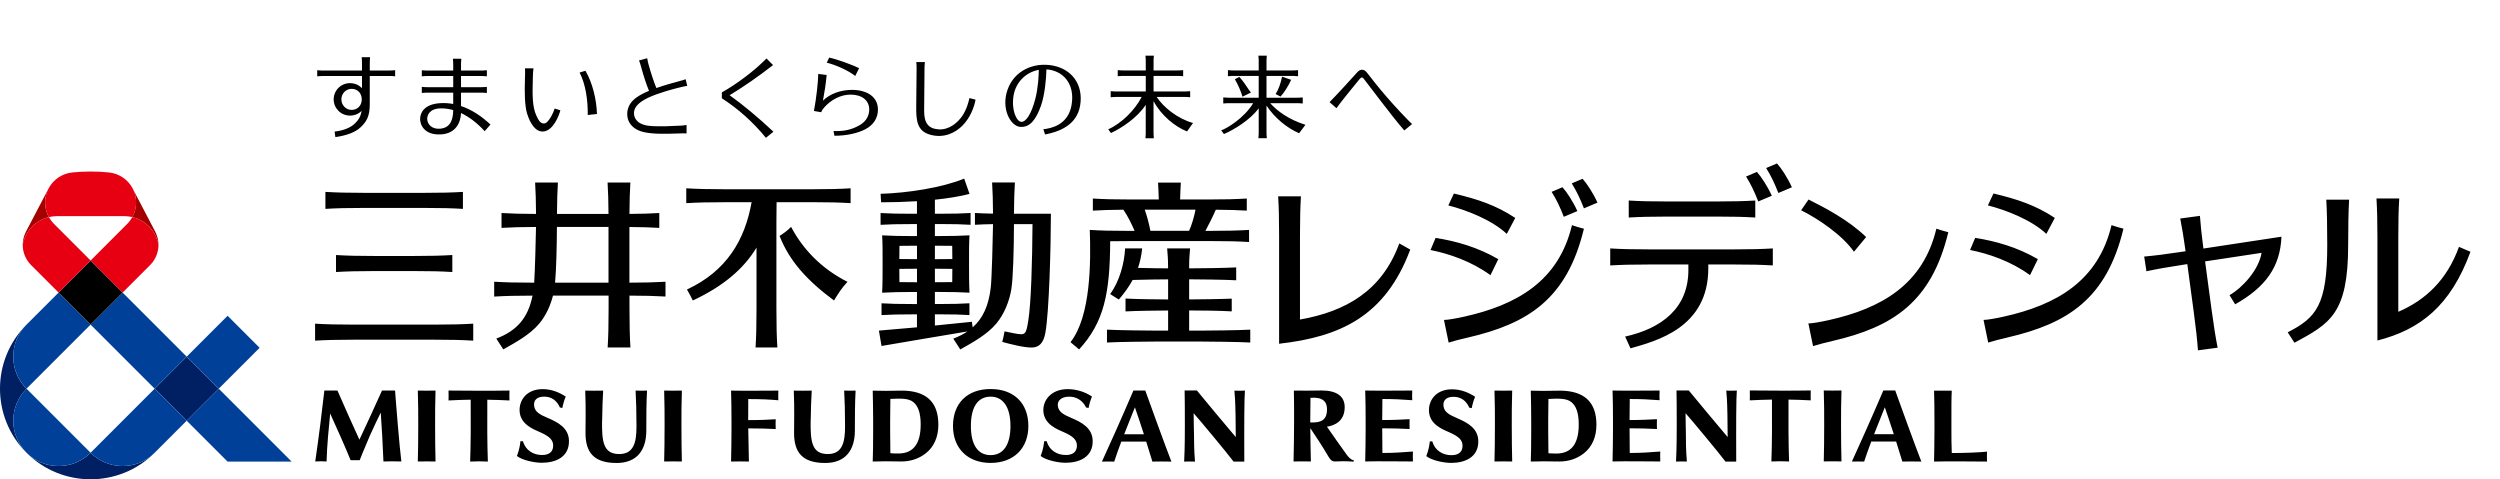 <?xml version="1.0" encoding="UTF-8"?>
<svg id="_レイヤー_3" data-name=" レイヤー 3" xmlns="http://www.w3.org/2000/svg" viewBox="0 0 814.13 156.08">
  <defs>
    <style>
      .cls-1 {
        fill: #a40000;
      }

      .cls-2 {
        fill: #e60012;
      }

      .cls-3 {
        fill: #004098;
      }

      .cls-4 {
        fill: #002063;
      }
    </style>
  </defs>
  <path d="M105.97,68.02v-5.53c3.6,.21,7.03,.31,12.7,.31h19.38c5.67,0,9.1-.09,12.7-.31v5.53c-3.6-.21-7.03-.31-12.7-.31h-19.38c-5.67,0-9.1,.09-12.7,.31Zm9.34,42.6h26.1c5.67,0,9.1,.09,12.7,.31v-5.53c-3.6,.21-7.03,.31-12.7,.31h-26.1c-5.67,0-9.1-.09-12.7-.31v5.53c3.6-.21,7.03-.31,12.7-.31Zm6.81-22.35h12.48c5.67,0,9.1,.09,12.7,.31v-5.53c-3.6,.21-7.03,.31-12.7,.31h-12.48c-5.67,0-9.1-.09-12.7-.31v5.53c3.6-.21,7.03-.31,12.7-.31Zm94.6,8.32v-4.84c-3.39,.2-6.65,.29-11.75,.3v-18.13c3.98,.03,6.81,.12,9.73,.29v-4.84c-2.92,.17-5.75,.27-9.72,.29,.03-4.25,.12-7.18,.3-10.22h-7.42c.18,3.04,.27,5.98,.3,10.23h-16.78c.03-4.25,.12-7.19,.3-10.23h-7.42c.18,3.04,.27,5.98,.3,10.23-4.81-.02-7.97-.11-11.24-.3v4.84c3.27-.19,6.43-.29,11.23-.3-.07,4.21-.32,13.8-.59,18.14h-.33c-5.67,0-9.1-.09-12.7-.31v4.84c3.55-.21,6.95-.3,12.49-.31-1.46,7.34-5.18,11.48-11.8,13.99l2.28,3.52c3.84-2.18,8.65-4.74,11.74-8.44,2.19-2.62,3.63-5.92,4.44-9.07h18.11v4.19c0,5.67-.09,9.1-.31,12.7h7.42c-.21-3.6-.31-7.03-.31-12.7v-4.19c5.09,.01,8.36,.1,11.75,.3Zm-35.96-4.54c.39-4.28,.57-11.7,.6-18.15h16.8v18.15h-17.4Zm95.24-.28c-2.03,2.16-2.93,3.7-4.4,6.09-8.95-6.65-14.53-12.92-17.74-21.03,1.51-.96,2.49-1.67,3.76-2.95,3.87,7.36,10.01,13.69,18.37,17.9Zm1-30.46v4.84c-3.6-.21-7.03-.31-12.7-.31h-11.4c-.04,1.81-.06,3.84-.06,6.29v28.33c0,5.67,.09,9.1,.31,12.7h-7.1c.21-3.6,.31-7.03,.31-12.7v-19.83c-4.1,6.8-10.62,12.47-20.74,17.23-.63-1.33-1.18-2.32-1.91-3.58,12.91-6.02,18.85-16.08,21.05-28.43h-8.58c-5.67,0-9.1,.09-12.7,.31v-4.84c3.6,.21,7.03,.31,12.7,.31h28.12c5.67,0,9.1-.09,12.7-.31Zm53.2,8.29c.03-4.22,.12-7.14,.3-10.17h-7.42c.18,3.02,.27,5.94,.3,10.14-2.25-.04-4.03-.1-5.89-.21v3.84c1.86-.11,3.64-.18,5.89-.21-.05,4.05-.39,17.75-.74,20.7-.7,5.92-2.59,10.01-5.89,12.92l-.25-1.82c-4.83,.49-8.53,.87-12.05,1.22v-3.65h1.51c4.5,0,6.88,.07,9.74,.24v-3.84c-2.86,.17-5.24,.24-9.74,.24h-1.51v-3.93h1c4.5,0,7.41,.07,10.27,.24h0s0,0,0,0h0c-.16-2.7-.15-7.58-.15-9.34,0-4.26-.01-6.64,.15-9.34-2.86,.17-5.77,.24-10.27,.24h-1v-3.91h1.88c4.5,0,6.88,.07,9.74,.24v-3.84c-2.86,.17-5.24,.24-9.74,.24h-1.88v-4.57c4.05-.42,7.96-1.03,11.28-1.88l-1.74-4.99c-7.11,2.95-18.63,4.72-27.22,4.95l.16,2.77c3.57,0,7.6-.11,11.68-.36v4.09h-1.77c-4.5,0-7.22-.07-10.08-.24v3.84c2.86-.17,5.58-.24,10.08-.24h1.77v3.91h-.89c-4.5,0-7.59-.07-10.45-.24,.16,2.7,.15,5.08,.15,9.34,0,1.76,.01,6.64-.15,9.34h0s0,0,0,0c2.86-.17,5.95-.24,10.45-.24h.89v3.93h-1.46c-4.5,0-7.22-.07-10.08-.24v3.84c2.86-.17,5.58-.24,10.08-.24h1.46v4.22c-3.53,.33-7.37,.66-12.39,1.07l.85,5.01c11.33-1.97,17.12-2.88,27.97-4.73-1.35,.91-2.87,1.68-4.6,2.34l2.28,3.52c3.84-2.18,8.65-4.74,11.74-8.44,2.66-3.18,4.24-7.38,4.87-11.08,.6-3.52,.85-13.35,.87-21.3h6.04c-.08,12.02-.44,25.79-1.4,31.61-.74,4.48-.9,4.63-4.6,3.95-1.15-.21-2.29-.45-3.1-.63-.26,1.39-.45,2.31-.75,3.43,2.26,.65,7.42,1.95,9.78,1.83,2.08-.1,3.59-1.26,4.24-4.68,1.27-6.73,1.82-28.84,1.82-38.89h-12.01Zm-25.75,22.31v-4.39h1c1.76,0,3.3,.01,4.68,.04,0,1.77-.01,3.35-.03,4.31-1.38,.02-2.91,.04-4.65,.04h-1Zm1-11.89c1.74,0,3.27,.01,4.64,.04,.02,1.15,.03,2.68,.04,4.3-1.38,.02-2.92,.04-4.68,.04h-1v-4.37h1Zm-6.83,0v4.37h-.89c-1.8,0-3.41-.01-4.86-.04,0-1.61,.02-3.14,.04-4.29,1.44-.02,3.06-.04,4.82-.04h.89Zm-.89,11.89c-1.76,0-3.39-.01-4.83-.04-.02-.96-.03-2.54-.03-4.31,1.45-.03,3.06-.04,4.86-.04h.89v4.39h-.89Zm109.42,15.44v4.19c-3.6-.21-13.67-.31-15.61-.31h-15.44c-1.94,0-12.01,.09-15.61,.31v-4.19c3.6,.21,13.67,.31,15.61,.31h4.3v-6.55c-2.77,.01-10.57,.11-13.87,.3v-4.19c3.3,.2,11.1,.29,13.87,.3v-6.55c-1.84,0-7.59,.07-11.55,.2-1.16,2.12-2.63,4.2-4.51,6.38l-2.82-1.79c3.09-4.2,4.64-10.09,4.87-14.87h5.56c-.23,2.3-.68,4.37-1.36,6.35,3.74,.1,8.22,.15,9.8,.15-.02-4.06-.11-3.23-.3-6.5h7.46c-.19,3.27-.29,2.43-.3,6.5,2.33,0,11.82-.1,15.32-.31v4.19c-3.5-.21-12.99-.3-15.32-.31v6.55c2.77-.01,10.57-.11,13.87-.26v4.15c-3.3-.23-11.1-.3-13.87-.3v6.56h4.3c1.94,0,12.01-.09,15.61-.31Zm-39.81-28.85h26.72c5.67,0,9.1,.09,12.7,.31v-3.94c-3.6,.21-7.03,.31-12.7,.31h-1.52c.63-1.11,2.69-5.18,3.39-6.89,4.17,.03,7.08,.12,10.09,.3v-3.94c-3.6,.21-7.03,.31-12.7,.31h-9.01c.05-1.98,.12-3.73,.23-5.51h-7.42c.11,1.78,.18,3.52,.23,5.51h-8.76c-5.67,0-9.1-.09-12.7-.31v3.94c2.97-.18,5.85-.27,9.95-.3,1.5,2.21,2.66,4.65,3.65,6.89h-2.14c-5.67,0-8.86-.09-12.46-.31,.35,10.16,.42,28.02-6.28,36.56l2.8,2.36c8.06-8.8,10.06-18.1,10.12-35.23,1.69-.03,3.57-.05,5.81-.05Zm5.43-10.23h16.54c-.24,1.65-1.33,5.41-2.09,6.9h-12.59c-.41-2.16-1.09-4.8-1.85-6.9Zm244.41,58.89h-3.87c-3.46,8.13-8.3,18.93-10.24,23.15,1.12-.04,2.81-.03,4,0,.62-1.95,1.43-4.17,2.31-6.52h8.1c.77,2.41,1.49,4.74,2.02,6.52,1.94-.02,3.29-.08,6.19,0-2.03-5.18-7.35-19.89-8.51-23.15Zm-6.88,14.24c1.13-2.92,2.35-5.94,3.49-8.77,.64,1.8,1.77,5.21,2.93,8.77h-6.41Zm-102.43-14.18c-.77,0-4.12,.07-5.2,.07-1.17,0-4.17-.07-4.17-.07,.07,2.92,.14,6.52,.14,9.57v3.94c.01,4.45-.07,7.11-.14,9.57h0s0,0,0,0h.33c1.24-.04,2.95-.07,3.83-.07s2.56,.03,2.56,.03c.93,.02,1.89,.03,2.64,.03,3.01,0,5.73-.94,7.92-2.66,2.68-2.1,4.1-5.32,4.1-9.34,0-7.56-4.16-11.08-12.02-11.08Zm-.82,20.47c-1.16,.02-2.08-.03-2.8-.09h0c-.05-1.93-.07-5.21-.07-7.04v-3.84c0-1.85,.02-4.95,.07-6.8,3.4-.18,5.95-.23,7.5,1.05,1.56,1.29,2.37,3.56,2.37,7.28,0,6.5-2.58,9.36-7.06,9.44Zm140.03-.62c-2.29,.27-7.59,.46-11.48,.46-.1-2.1-.12-5.48-.12-7.46v-3.28c0-2.99-.02-7.62,.12-9.58h-5.77c.06,1.58,.15,6.55,.13,9.58v3.28c-.02,2.72-.06,7.95-.13,10.24,3.78-.11,12.86-.05,17.24,0-.03-1.25-.04-2.32,0-3.23Zm-81.49-19.9s-.6,.06-1.73,.06-1.7-.03-1.7-.03c.11,.91,.31,3.31,.38,8.05,.05,3.35,.07,7.08,.07,7.08-.08-.1-3.5-4.15-6.77-8.07-3.01-3.61-5.89-7.11-5.89-7.11h-4c.06,2.81,.08,5.88,.08,11.21,0,2.04,0,7.32-.23,11.95,1.08-.06,2.5-.05,3.53,0-.37-4.61-.27-6.14-.33-9.54,0-.76-.1-4.13-.1-6.21,1.53,1.69,11,13.04,13.01,15.76h3.49c-.05-2.62,0-15.12,0-15.12,0-4.51,.13-6.37,.2-8.02Zm24.08,3.21c-.01-.95-.05-2.23,0-3.23-7.06,.12-12.12,.06-19.85,0,.03,1.11,.05,2.28,0,3.23,2.45-.14,5-.21,7.22-.25,.05,6.76,.03,14.78-.19,20.15,2.21-.11,3.76-.09,5.77,0-.21-5.36-.24-13.38-.19-20.15,2.22,.03,4.67,.11,7.22,.25Zm-49,16.66c-3.71,.27-6.07,.47-9.94,.47-.03-1.34-.05-5.24-.06-8.03,3.97,0,5.27,.08,8.92,.23-.05-1.16-.04-2.21,0-3.2-2.96,.14-4.93,.27-8.92,.28,0-2.38,.02-5.48,.06-6.85,3.87,0,6.01,.13,9.72,.39-.04-.87-.07-1.73,0-3.15-4.39,.03-8.07,.05-10.27,.05-1.01,0-5.05-.05-5.05-.05,.09,2.4,.15,6.53,.14,9.58v3.28c0,2.61-.06,6.97-.14,10.24,0,0,3.02-.06,3.87-.06,1.43,0,3.52-.01,5.66,.02,.97,.02,6.01,.04,6.01,.04-.06-1.1-.03-2.62,0-3.24Zm-48.22-19.85c-2.16,.05-3.62,.04-5.77,0,.12,4.92,.16,6.65,.14,11.16,0,4.37-.05,8.87-.14,11.94,2.16-.05,3.62-.04,5.77,0-.09-3.07-.14-7.57-.14-11.94-.02-4.5,.02-6.23,.14-11.16Zm107.23-.03c-2.16,.05-3.62,.04-5.77,0,.12,4.92,.16,6.65,.14,11.16,0,4.37-.05,8.87-.14,11.94,2.16-.05,3.62-.04,5.77,0-.09-3.07-.14-7.57-.14-11.94-.02-4.5,.02-6.23,.14-11.16Zm-160.91,21.2c-2.48-3.44-4.78-6.66-6.65-9.41,2.55-.38,5.78-1.82,5.78-6.36,0-3.55-2.6-5.43-7.53-5.43-2.13,0-3.37,.06-4.69,.06s-4.33-.03-4.33-.03c.08,3.24,.07,6.07,.07,9.98,0,3.88-.08,9.18-.17,13.11,2.08-.04,3.26-.04,5.64,0-.08-2.36-.16-8.24-.19-10.86,1.96,2.93,3.84,5.73,5.87,9.2,.68,1.15,1.2,1.7,2.27,1.66,1.9-.07,2.94-.16,5.95,.06l.14-.4c-1.19-.22-2.14-1.59-2.14-1.59Zm-6.63-15.04c0,3.74-2.3,4.26-4.78,4.26h-.68c.02-2.09,.04-6.6,.08-8.03,4.09-.34,5.39,1.32,5.39,3.77Zm-59.17-6.15h-3.87c-3.46,8.13-8.3,18.93-10.25,23.15,1.12-.04,2.81-.03,4,0,.62-1.95,1.43-4.18,2.31-6.52h8.1c.77,2.41,1.5,4.74,2.02,6.52,1.94-.02,3.29-.08,6.19,0-2.03-5.18-7.35-19.89-8.51-23.15Zm-6.88,14.24c1.14-2.93,2.35-5.94,3.49-8.77,.64,1.79,1.77,5.21,2.93,8.77h-6.41Zm-43.49,9.34c7.47,0,12.29-4.72,12.29-12.03s-4.6-12.03-12.29-12.03-12.26,4.72-12.26,12.03,4.81,12.03,12.26,12.03Zm0-21.58c4.11,0,6.46,3.48,6.46,9.55s-2.29,9.49-6.46,9.49-6.43-3.37-6.43-9.49,2.22-9.55,6.43-9.55Zm-29.03-1.96c-.77,0-4.12,.07-5.2,.07-1.17,0-4.17-.07-4.17-.07,.07,2.92,.14,6.52,.14,9.57v3.94c.01,4.45-.07,7.11-.14,9.57h.33c1.24-.04,2.95-.07,3.83-.07s2.56,.03,2.56,.03c.93,.02,1.89,.03,2.64,.03,3.01,0,5.73-.94,7.92-2.66,2.68-2.1,4.1-5.32,4.1-9.34,0-7.56-4.16-11.08-12.02-11.08Zm-.82,20.47c-1.16,.02-2.08-.03-2.8-.09h0c-.05-1.92-.07-5.21-.07-7.04v-3.84c0-1.86,.02-4.95,.07-6.8,3.4-.18,5.95-.23,7.5,1.05,1.56,1.29,2.37,3.56,2.37,7.28,0,6.5-2.58,9.36-7.06,9.44Zm-40.13-7.96c-2.36-.12-5.04-.22-8.95-.22,.04,3.35,.18,9.43,.21,10.8-2.66-.05-3.31-.05-5.81,0,.08-3.27,.14-7.62,.14-10.24v-3.28c0-3.05-.06-7.18-.14-9.58,0,0,4.04,.05,5.05,.05,2.2,0,5.92-.01,10.35-.05-.07,1.42-.03,2.28,0,3.15-2.7-.26-5.85-.39-9.8-.39-.03,1.37-.02,4.46-.02,6.85,3.91,0,6.49-.13,8.96-.28-.04,.99-.05,2.04,0,3.2Zm11.37-2.91c-.12,6.94,.36,11.05,5.57,11.05,4.72,0,5.63-3.77,5.63-8.92,0-4.86-.1-8.3-.29-11.75,1.79,.05,2.15,.05,3.73,0-.23,3.99-.24,8.65-.24,13.04,0,6.23-2.94,10.54-9.68,10.54-7.48,0-10.12-3.52-10.12-9.76,0-2.89,.15-7.95-.09-13.81,2.13,.04,3.61,.05,5.84,0-.19,3.17-.27,5.89-.33,9.62Zm-67.92,0c-.12,6.94,.36,11.05,5.57,11.05,4.72,0,5.63-3.77,5.63-8.92,0-4.86-.1-8.3-.29-11.75,1.79,.05,2.15,.05,3.73,0-.23,3.99-.24,8.65-.24,13.04,0,6.23-2.94,10.54-9.68,10.54-7.48,0-10.12-3.52-10.12-9.76,0-2.89,.15-7.95-.09-13.81,2.13,.04,3.61,.05,5.84,0-.19,3.17-.27,5.89-.33,9.62Zm192.75,3.97c.07,3.39-.03,4.93,.33,9.54-1.03-.05-2.45-.05-3.53,0,.24-4.63,.23-9.92,.23-11.95,0-5.33-.02-8.4-.08-11.21h4s2.88,3.5,5.89,7.11c3.27,3.92,6.69,7.98,6.77,8.07,0,0-.02-3.73-.07-7.08-.08-4.74-.27-7.14-.38-8.05,0,0,.57,.03,1.7,.03s1.73-.06,1.73-.06c-.07,1.65-.2,3.51-.2,8.02,0,0-.05,12.5,0,15.12h-3.49c-2.01-2.72-11.48-14.07-13.01-15.76,0,2.08,.1,5.45,.1,6.21Zm-258.1,9.5c-2.59-.06-3.5-.07-5.85,0-.21-5.32-.57-11.7-.88-15.92-1.16,2.37-2.15,4.4-3.59,7.62-1.41,3.19-3.27,7.89-3.27,7.89h-2.95c-1.73-4.31-5.04-11.64-6.66-15.2-.45,4.63-1.03,10.28-1.17,15.61-1.53-.08-2.25-.09-3.69,0,.44-2.92,1.19-8.53,1.65-12.11,.39-3.02,.82-6.71,1.32-10.99h4.26c2.17,4.93,5.1,11.62,7.15,16,1.41-2.97,5.15-11.05,7.36-16h4.26s.29,4.33,.87,10.99c.55,6.32,.76,8.57,1.17,12.1Zm27.97-20.12c-.05,6.77-.03,14.78,.18,20.15-2.01-.09-3.56-.11-5.77,0,.21-5.36,.24-13.38,.18-20.15-2.22,.03-4.77,.11-7.22,.25,.05-.95,.02-2.12,0-3.23,7.73,.06,12.79,.12,19.85,0-.06,1-.02,2.27,0,3.23-2.55-.14-5-.21-7.22-.24Zm-17,8.19c0,4.37,.05,8.87,.14,11.94-2.15-.04-3.61-.05-5.77,0,.09-3.07,.14-7.57,.14-11.94,.02-4.5-.02-6.23-.14-11.16,2.15,.04,3.61,.05,5.77,0-.12,4.92-.16,6.65-.14,11.16Zm80.22,0c0,4.37,.05,8.87,.14,11.94-2.15-.04-3.61-.05-5.77,0,.09-3.07,.14-7.57,.14-11.94,.02-4.5-.02-6.23-.14-11.16,2.15,.04,3.61,.05,5.77,0-.12,4.92-.16,6.65-.14,11.16Zm133.92,5.16c.12,5.36-4.38,7.19-8.84,7.19-2.32,0-6.25-.77-8.1-2.2,.74-1.88,1.03-3.61,1.15-4.82h.8c.88,3,3.44,4.56,6.42,4.49,1.83-.04,3.37-.79,3.44-2.95,.07-2.06-1.46-3.22-4.19-4.44-2.18-.97-6.51-2.54-6.74-6.89-.19-3.65,2.65-7.17,7.91-7.17,3,0,5.89,1.01,7.92,2.42,0,0,0,0,0,0-.5,1.18-.86,2.42-1.1,3.71l-.82-.15c-1.08-2.27-3.23-3.76-6.12-3.5-1.74,.16-3.29,1.14-3.08,2.95,.23,1.99,1.84,2.87,4.43,3.96,3.39,1.43,6.82,3.3,6.92,7.38Zm-170.55,0c.12,5.36-4.38,7.19-8.84,7.19-2.32,0-6.25-.77-8.11-2.2,.74-1.88,1.03-3.61,1.15-4.82h.8c.88,3,3.45,4.56,6.42,4.49,1.83-.04,3.37-.79,3.44-2.95,.07-2.06-1.46-3.22-4.19-4.44-2.18-.97-6.51-2.54-6.74-6.89-.19-3.54,2.24-7.17,7.5-7.17,3,0,5.51,1.12,7.52,2.42,0,0,0,0,0,0-.5,1.18-.86,2.42-1.1,3.71l-.8-.15c-1-2.27-2.84-3.77-5.73-3.51-1.74,.16-2.89,1.14-2.67,2.95,.23,1.99,1.84,2.87,4.43,3.96,3.39,1.43,6.82,3.3,6.92,7.38Zm274.84,3.53c-3.71,.27-6.07,.47-9.94,.47-.03-1.34-.05-5.24-.06-8.03,3.97,0,5.27,.08,8.92,.23-.05-1.16-.04-2.21,0-3.2-2.96,.14-4.93,.27-8.92,.28,0-2.38,.02-5.48,.06-6.85,3.87,0,6.01,.13,9.72,.39-.04-.87-.07-1.73,0-3.15-4.39,.03-8.07,.05-10.27,.05-1.01,0-5.05-.05-5.05-.05,.09,2.4,.15,6.53,.14,9.58v3.28c0,2.61-.06,6.97-.14,10.24,0,0,3.02-.06,3.87-.06,1.43,0,3.52-.01,5.66,.02,.97,.02,6.01,.04,6.01,.04-.06-1.1-.03-2.62,0-3.24Zm14.38-10.88c-2.59-1.09-4.2-1.97-4.43-3.96-.21-1.81,.93-2.79,2.67-2.95,2.9-.26,4.74,1.24,5.74,3.51l.79,.15c.24-1.29,.61-2.53,1.1-3.71,0,0,0,0,0,0-2-1.3-4.52-2.42-7.52-2.42-5.26,0-7.69,3.62-7.5,7.17,.23,4.35,4.55,5.91,6.74,6.89,2.73,1.22,4.26,2.37,4.19,4.44-.07,2.16-1.62,2.9-3.44,2.95-2.98,.07-5.54-1.5-6.42-4.49h-.8c-.12,1.21-.41,2.94-1.15,4.81,1.86,1.43,5.78,2.2,8.1,2.2,4.46,0,8.97-1.83,8.84-7.19-.09-4.07-3.52-5.95-6.92-7.38Zm122.25-25.11c-2.73,.63-4.07,.97-6.33,1.66l-1.52-7.38c1.28,0,4.01-.5,6.46-1.04,17.4-3.84,30.91-11.68,35.22-29.82,1.38,.46,2.46,.8,3.89,1.15-5.5,22.81-18.1,30.88-37.72,35.42Zm6.99-29.07l3.97-4.78c-5.77-5.62-13.67-9.67-18.76-12.23l-2.41,3.51c5.49,2.71,13.37,8.02,17.2,13.49Zm-87.94-7.49c-5.5,22.81-18.1,30.88-37.72,35.42-2.73,.63-4.07,.97-6.33,1.66l-1.52-7.38c1.28,0,4.01-.5,6.46-1.04,17.4-3.84,30.91-11.68,35.22-29.82,1.38,.46,2.46,.8,3.89,1.15Zm-22.36-3.52c-6.26-4.14-12.21-6.1-19.98-7.95l-1.81,3.88c5.93,1.51,14.16,4.7,19.04,9.27l2.75-5.2Zm-27.6,10.45c6.01,1.18,13.34,3.67,19.53,8.19l2.55-5.21c-6.77-3.93-13.74-5.87-20.41-6.93l-1.67,3.96Zm42.98-20.45l-3.53,1.5c1.59,2.56,2.7,4.87,3.97,8.13l4.41-1.86c-1.38-3.1-3.49-6.27-4.85-7.77Zm11.4,5.02c-1.38-3.1-3.49-6.27-4.85-7.77l-3.53,1.5c1.59,2.56,2.7,4.87,3.97,8.13l4.4-1.86Zm-60.97,15.28c-8.11,21.74-22.82,28.42-42.71,30.67v-35.31c0-5.67-.09-9.1-.31-12.7h7.42c-.21,3.6-.31,7.03-.31,12.7v27.43c14.89-2.62,26.72-9.33,32.34-24.79l3.56,2Zm113.33-15.66c-1.28-3.26-2.38-5.57-3.97-8.13l3.53-1.5c1.36,1.5,3.47,4.68,4.85,7.77l-4.41,1.86Zm10.95-4.62c-1.38-3.1-3.49-6.27-4.85-7.77l-3.53,1.5c1.59,2.56,2.7,4.87,3.97,8.13l4.41-1.86Zm-27.22,25.14h8.31c5.67,0,9.1,.09,12.7,.31v-5.54c-3.6,.21-7.03,.31-12.7,.31h-27.55c-5.67,0-9.1-.09-12.7-.31v5.54c3.6-.21,7.03-.31,12.7-.31h12.75v1.25c.25,13.1-8.91,19.61-20.59,22.23l1.74,3.83c8.33-2.4,25.34-6.64,25.34-26.06v-1.25Zm-25.91-15.29c3.6-.21,7.03-.31,12.7-.31h15.81c5.67,0,9.1,.09,12.7,.31v-5.54c-3.6,.21-7.03,.31-12.7,.31h-15.81c-5.67,0-9.1-.09-12.7-.31v5.54Zm123.39,39.06c-2.73,.63-4.07,.97-6.33,1.66l-1.52-7.38c1.28,0,4.01-.5,6.46-1.04,17.4-3.84,30.91-11.68,35.22-29.82,1.38,.46,2.46,.8,3.89,1.15-5.5,22.81-18.1,30.88-37.72,35.42Zm15.36-38.94c-6.26-4.14-12.21-6.1-19.98-7.95l-1.81,3.88c5.93,1.51,14.16,4.7,19.04,9.27l2.75-5.2Zm-27.6,10.45c6.01,1.18,13.34,3.67,19.53,8.19l2.55-5.21c-6.77-3.93-13.74-5.87-20.41-6.93l-1.67,3.96Zm116.02-16.38h7.42c-.21,3.6-.31,9.13-.31,14.8,0,22.42-5.98,25.55-17.49,31.79l-2.2-3.4c9.33-4.77,12.88-8.91,12.88-28.38,0-5.67-.09-11.2-.31-14.8Zm43.2,15.36c-3.92,10.8-10.86,17.31-19.76,21.15v-24.21c0-5.67,.09-9.1,.31-12.7h-7.42c.21,3.6,.31,7.03,.31,12.7v33.56c13.94-3.55,23.84-11.28,30.3-28.9l-3.73-1.59Zm-83.23,.55c8.96-1.36,23.75-3.6,25.42-3.86-.4,9.85-5.19,16.44-15.08,22.02l-1.83-2.98c4.13-2.34,9.53-8.18,10.43-13.78-4.32,.66-12.52,1.9-18.39,2.79l2.09,15.55c.76,5.62,1.3,9.01,2,12.55l-6.41,.86c-.27-3.6-.63-7.01-1.39-12.63l-2.08-15.45c-.36,.05-.64,.1-.8,.12-5.61,.85-8.99,1.46-12.51,2.21l-.73-4.79c3.59-.33,7-.75,12.61-1.6,.17-.03,.46-.07,.87-.13-.63-4.52-1.13-7.53-1.74-10.66l6.41-.86c.24,3.15,.54,6.16,1.13,10.64Z"/>
  <path d="M278.5,24.73c-2.32-1.83-6.38-3.61-9.26-4.32l.79-1.65c2.32,.45,7.67,2.37,9.73,3.46l-1.25,2.52Zm-1.06,4.54c-3.59,0-7.17,1.24-9.45,3.52,.57-3.04,.96-5.58,1.21-8.37l-2.73-.35c-.08,2.89-.59,7.67-1.39,11.95l-.03,.12,2.39,.41c.2-.58,.47-.99,.96-1.55,2.27-2.54,5.34-4.19,8.6-4.19,3.76,0,6.07,1.93,6.07,4.85,0,1.98-.99,3.77-2.86,4.94-2.01,1.22-4.39,2.08-7.53,2.08-.35,0-.48,.02-1.24,0l.29,1.53c4.16,0,7.73-.9,10.03-2.1,2.71-1.4,4.14-3.68,4.14-6.45,0-3.94-3.31-6.39-8.47-6.39Zm147.69,11.36l-2.08,2.76c-3.89-1.68-7.95-4.96-10.61-9.01v8.6s0,1.51,.1,2.03h-2.74c.09-.52,.1-2.03,.1-2.03v-7.71c-2.86,3.87-8.14,7.01-11.32,8.38l-.9-1.21c1.8-.55,7.53-4.02,10.42-8.84h-7.71s-1.51,0-2.03,.1v-1.98c.52,.09,2.03,.1,2.03,.1h9.51v-7.1h-7.99s-1.51,0-2.03,.1v-1.98c.52,.09,2.03,.1,2.03,.1h7.99v-2.79s0-1.51-.1-2.03h2.74c-.09,.52-.1,2.03-.1,2.03v2.79h8.25s1.51,0,2.03-.1v1.98c-.52-.09-2.03-.1-2.03-.1h-8.25v7.1h9.77s1.51,0,2.03-.1v1.98c-.52-.09-2.03-.1-2.03-.1h-8.57c2.27,2.54,6.03,5.33,11.49,7.04Zm-19.83-13.45c-1.03-1.44-1.71-2.13-1.71-2.13l-1.46,.76c1.01,1.66,2.01,4.01,2.49,5.68l2.76-1.36c-.71-.81-1.09-1.56-2.08-2.95Zm11.7,4.27c1.04-1.04,2.61-3.54,3.47-5.46l-2.96-1.02c-.47,2.13-1.03,3.97-2.1,5.65l1.59,.83Zm-40.31,.12h8.86s1.51,0,2.03,.1v-1.98c-.52,.09-2.03,.1-2.03,.1h-9.89v-5.07h7.61s1.51,0,2.03,.1v-1.98c-.52,.09-2.03,.1-2.03,.1h-7.61v-2.79s0-1.51,.1-2.03h-2.74c.09,.52,.1,2.03,.1,2.03v2.79h-7.1s-1.51,0-2.03-.1v1.98c.52-.09,2.03-.1,2.03-.1h7.1v5.07h-9.39s-1.51,0-2.03-.1v1.98c.52-.09,2.03-.1,2.03-.1h8.06c-2.22,4.31-6.65,8.69-10.9,10.54l.9,1.21c3.29-1.54,8.51-4.86,11.32-9.18v8.85s0,1.51-.1,2.03h2.74c-.09-.52-.1-2.03-.1-2.03v-10.08c2.52,4.74,6.98,8.31,10.91,9.9l1.95-2.76c-5-1.37-9.64-5.12-11.83-8.48Zm-33.84-10.23c-6.14-1.14-12.53,1.57-14.74,7.87-2.19,6.23,.99,11.83,4.07,12.1,3.29,.29,5.25-2.5,6.81-6.88,1.27-3.56,1.74-9.07,1.78-11.83,5.11,.28,9.48,4.45,8.17,11.7-1.16,6.4-6.63,7.52-9.17,7.78l.56,1.71c4.19-.8,10.33-2.82,11.42-9.43,1.13-6.83-2.73-11.86-8.9-13.01Zm-10.24,18.34c-1.57-.05-3.36-3.87-2.52-8.68,.74-4.22,3.97-7.49,8.2-8.26-.03,1.78-.19,5.8-1.15,9.5-1.3,4.97-3.04,7.49-4.53,7.44ZM126.66,22.97h-6.24v-2.31s0-1.51,.1-2.03h-2.74c.09,.52,.1,2.03,.1,2.03v2.31h-12.55s-1.51,0-2.03-.1v1.98c.52-.09,2.03-.1,2.03-.1h12.55v4c-.93-1.03-2.3-1.67-3.94-1.67-2.92,0-5.28,2.37-5.28,5.28s2.37,5.28,5.28,5.28c1.56,0,2.88-.58,3.8-1.53-.31,2.08-1.14,3.08-2.2,4.13-1.5,1.48-4.15,2.37-6.57,2.6l.24,1.81c3.64-.53,6.45-1.52,8.24-3.22,1.79-1.71,2.96-3.41,2.96-7.37v-9.32h6.24s1.51,0,2.03,.1v-1.98c-.52,.09-2.03,.1-2.03,.1Zm-12.17,12.82c-1.84,0-3.32-1.54-3.32-3.43s1.49-3.43,3.32-3.43c2.06,0,3.32,1.54,3.32,3.43s-1.26,3.43-3.32,3.43Zm56.45-9.96l.05-1.52s.05-1.53-.03-2.05h2.77c-.11,.52-.17,2.05-.17,2.05l-.05,1.53c-.2,5.64-.02,8.98,.99,11.4s1.73,3.09,2.86,2.95c1.26-.16,2.9-3.51,3.26-4.85l1.87,.58c-.5,1.93-2.36,6.47-5.34,6.88-2.71,.38-4.52-2.62-5.49-5.78-.82-2.68-.85-7.18-.71-11.19Zm20.47,11.62l2.99-.33c-.13-4.81-1.5-10.26-3.75-14.08l-1.9,.58c1.93,3.72,2.73,8.97,2.65,13.83Zm21.18,3.63c-4.67-.19-5.95-2.16-6.12-3.9-.16-1.7,.78-3.52,4.55-5.33,3.34-1.61,9-3.07,10.79-3.49,0,0,1.47-.36,1.99-.4l-.52-2.16c-.48,.22-1.94,.59-1.94,.59-2.58,.69-5.21,1.44-7.59,2.28-.87-2.13-1.74-4.78-2.56-7.71,0,0-.38-1.46-.43-1.99l-2.65,.71c.22,.48,.62,1.93,.62,1.93,.91,3.32,1.76,5.91,2.62,7.97-1.6,.67-3.01,1.39-4.1,2.18-3.33,2.41-3.2,5.38-2.79,6.92,.42,1.57,1.7,3.22,4.2,4.06,2.69,.91,6.9,.93,12.89,.71,0,0,1.51-.07,2.03,0v-2.74c-.52,.12-2.03,.21-2.03,.21-3.32,.19-6.13,.27-8.97,.16Zm230.21-15.38c.51-.62,.9-.61,1.32-.04,.49,.66,3.15,4.13,5.39,7.05,2.28,2.97,5.65,7.34,7.8,9.77l2.53-2.08c-1.58-1.49-5.31-5.42-8.24-8.81-2.75-3.18-5.23-6.35-6.34-7.81-1.09-1.43-2.28-1.4-3.37-.13-1.11,1.29-6.9,7.59-8.92,9.61l2.25,1.97c1.07-1.62,7.02-8.86,7.58-9.54Zm-292.67,8.82v-4.35h6.39s1.51,0,2.03,.1v-1.98c-.52,.09-2.03,.1-2.03,.1h-6.39v-3.64h6.39s1.51,0,2.03,.1v-1.98c-.52,.09-2.03,.1-2.03,.1h-6.39v-1.81s0-1.51,.1-2.03h-2.74c.09,.52,.1,2.03,.1,2.03v1.81h-8.2s-1.51,0-2.03-.1v1.98c.52-.09,2.03-.1,2.03-.1h8.2v3.64h-8.2s-1.51,0-2.03-.1v1.98c.52-.09,2.03-.1,2.03-.1h8.2v3.69c-1.34-.25-2.72-.35-4.14-.27-5.21,.28-6.6,3.04-6.64,5.08-.04,1.96,1.36,5.36,6.71,5.1,5.14-.26,6.51-4.15,6.61-6.96,2.74,1.28,5.35,3.33,7.7,5.91l1.9-2.16c-2.7-2.54-5.94-4.8-9.6-6.03Zm-6.58,7.37c-2.96,.35-4.33-1.5-4.42-2.98-.09-1.55,.87-3.6,4.52-3.62,1.33,0,2.64,.19,3.94,.55-.05,3.06-.84,5.67-4.04,6.04Zm159.16,1.92c4.79,1.42,8.55-.72,10.7-2.89,2.55-2.57,3.83-5.98,4.28-8.47l-1.99-.51c-.23,1.12-.94,3.8-2.34,5.83-1.54,2.22-4.34,4.62-7.77,4.35-3.28-.26-4.68-2.04-4.64-6.17,.04-4.04,.12-13.67,.12-13.67,0,0,.02-1.54,.12-2.07h-2.79c.09,.53,.09,2.07,.09,2.07,0,0-.09,8.65-.12,12.56-.04,4.37,.3,7.76,4.35,8.96Zm-50.97-22.63l-2.13-2.14c-3.81,3.9-9.5,8.22-14.54,11.05v1.91c5.3,3.42,10.16,7.74,14.35,12.88l2.44-1.99c-4.53-4.31-10.1-8.93-14.26-11.88,4.48-2.71,9.47-6.16,14.15-9.82Z"/>
  <g>
    <path class="cls-4" d="M50.3,147.51c-11.51,11.43-30.09,11.43-41.59,0,5.77,5.69,15.06,5.67,20.8-.07,5.74,5.74,15.03,5.76,20.8,.07Zm-41.73-.13c-11.43-11.51-11.43-30.09,0-41.59-5.69,5.77-5.67,15.06,.07,20.8-5.74,5.74-5.76,15.03-.07,20.8Zm41.8-20.8l10.43-10.43,10.43,10.43-10.43,10.43-10.43-10.43Z"/>
    <path class="cls-3" d="M19.07,95.28l10.43,10.43-20.86,20.86c-5.76-5.76-5.76-15.1,0-20.86l10.43-10.43Zm-10.43,52.16c5.76,5.76,15.1,5.76,20.86,0l-20.86-20.86c-5.76,5.76-5.76,15.1,0,20.86Zm20.86,0c5.76,5.76,15.1,5.76,20.86,0l10.43-10.43-10.43-10.43-20.86,20.86Zm41.73-20.86l-10.43,10.43,13.31,13.31h20.86l-23.75-23.75Zm-31.3-31.3l-10.43,10.43,20.86,20.86,10.43-10.43-20.86-20.86Zm44.61,17.98l-10.43-10.43-13.31,13.31,10.43,10.43,13.31-13.31Z"/>
    <rect x="22.13" y="87.9" width="14.75" height="14.75" transform="translate(-58.73 48.77) rotate(-45)"/>
    <path class="cls-1" d="M51.61,79.73c-.78-4.45-4.16-8-8.52-9.03,1.54-2.79,1.7-6.28,.11-9.31l7.34,14.02c.72,1.39,1.07,2.87,1.07,4.33ZM15.81,61.39l-7.34,14.02c-.72,1.39-1.07,2.87-1.07,4.33,.78-4.45,4.16-8,8.52-9.03-1.54-2.79-1.7-6.28-.11-9.31Z"/>
    <path class="cls-2" d="M51.61,79.73c0,2.45-.97,4.85-2.74,6.61l-8.94,8.94-10.43-10.43,11.94-11.95c.66-.66,1.21-1.4,1.65-2.2,4.36,1.03,7.74,4.59,8.52,9.03Zm-44.21,0c0,2.45,.97,4.85,2.74,6.61l8.94,8.94,10.43-10.43-11.94-11.95c-.66-.66-1.21-1.4-1.65-2.2-4.36,1.03-7.74,4.59-8.52,9.03Zm22.11-23.87c2.01,0,4,.1,5.96,.3,3.18,.32,6.14,2.18,7.74,5.23,1.59,3.04,1.43,6.52-.11,9.31-.84-.2-1.72-.31-2.62-.31H18.54c-.9,0-1.78,.11-2.62,.31-1.54-2.79-1.7-6.28-.11-9.31,1.59-3.04,4.56-4.91,7.74-5.23,1.96-.2,3.95-.3,5.96-.3Z"/>
  </g>
</svg>